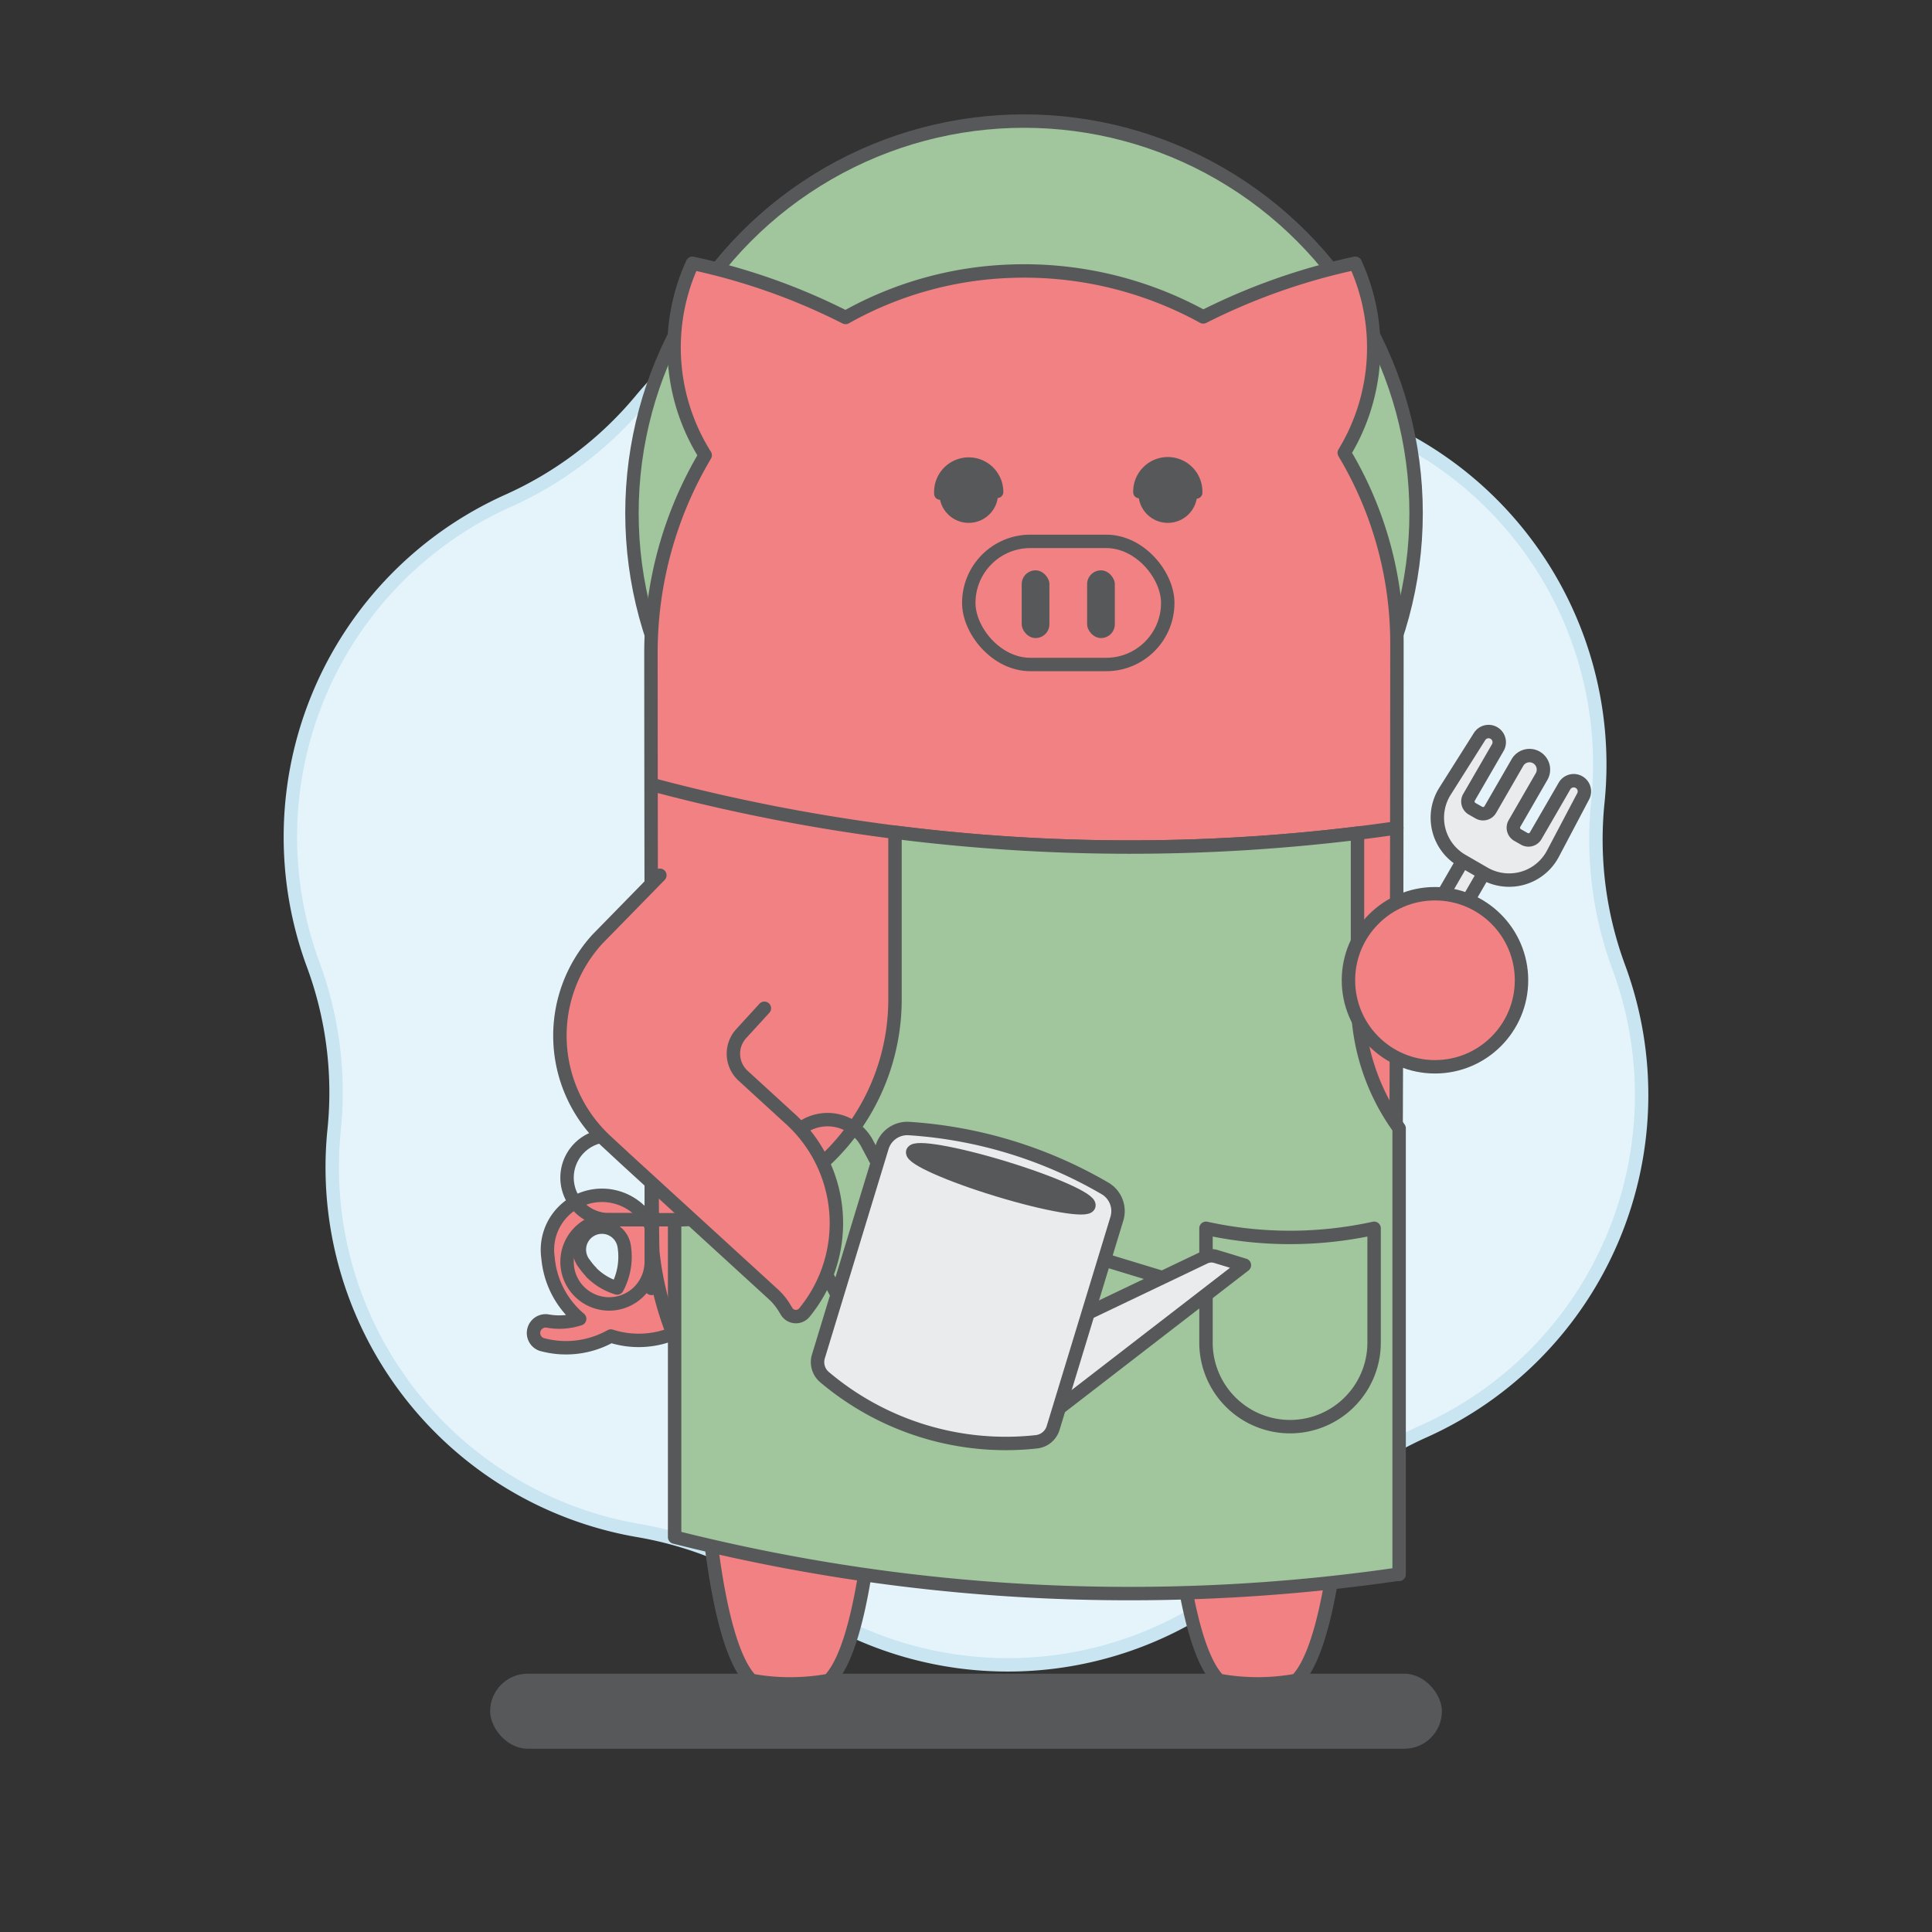 <svg xmlns="http://www.w3.org/2000/svg" viewBox="0 0 576 576"><rect x="0" y="0" width="576" height="576" fill="#333333" stroke="none"/><defs><style>.cls-1,.cls-7{fill:#575859;}.cls-2{fill:#e5f4fb;stroke:#c8e5f1;}.cls-2,.cls-3,.cls-4,.cls-5,.cls-6,.cls-7{stroke-linecap:round;stroke-linejoin:round;stroke-width:4px;}.cls-3{fill:#f28183;}.cls-3,.cls-4,.cls-5,.cls-6,.cls-7{stroke:#575859;}.cls-4{fill:none;}.cls-5{fill:#a1c59d;}.cls-6{fill:#e9ebec;}</style></defs><title>_garden</title><g id="BGs"><rect class="cls-1" x="146.13" y="498.99" width="283.75" height="22.37" rx="11.19"/><path class="cls-2" d="M385.65,119.65h0a109.85,109.85,0,0,1,90.73,119.47h0a109.73,109.73,0,0,0,6.24,49.27h0a109.85,109.85,0,0,1-58.1,138.31h0a109.89,109.89,0,0,0-39.55,30h0a109.85,109.85,0,0,1-148.83,18.84h0a109.84,109.84,0,0,0-45.79-19.23h0A109.85,109.85,0,0,1,99.62,336.88h0a109.73,109.73,0,0,0-6.24-49.27h0a109.85,109.85,0,0,1,58.1-138.31h0a109.89,109.89,0,0,0,39.55-30h0a109.85,109.85,0,0,1,148.83-18.84h0A109.84,109.84,0,0,0,385.65,119.65Z"/></g><g id="Layer_1" data-name="Layer 1"><path class="cls-3" d="M202.24,379.61h0a18.48,18.48,0,0,1-8,4.51,27.44,27.44,0,0,0,1.42-13,16.26,16.26,0,1,0-32.27,3.92,26.86,26.86,0,0,0,7.8,16.67c.52.53,1.08,1,1.63,1.48a19.56,19.56,0,0,1-9.72.63,3.62,3.62,0,0,0-1.65,7,27.3,27.3,0,0,0,20.66-2.5,27.16,27.16,0,0,0,27.52-6.67c.81-.8,1.65-1.9,2.21-2.53m-35.56-9.84a18.79,18.79,0,0,1-2-2.42,6.72,6.72,0,1,1,11.79-5.47h0A19.7,19.7,0,0,1,184,384,18.54,18.54,0,0,1,176.27,379.35Z"/><path class="cls-4" d="M181.61,338.55h0a12.55,12.55,0,0,1,12.55,12.55v12.55a0,0,0,0,1,0,0H181.61a12.55,12.55,0,0,1-12.55-12.55v0A12.55,12.55,0,0,1,181.61,338.55Z"/><circle class="cls-5" cx="305.3" cy="152.99" r="116.89"/><path class="cls-3" d="M415.88,373.63a93.76,93.76,0,0,1-14,39.78c-.74,27.23-4.06,76.29-15.35,87.58l-.52.08a64.32,64.32,0,0,1-22.1,0,4.4,4.4,0,0,0-.51-.08c-6.74-6.74-10.64-27-12.85-48A94.31,94.31,0,0,1,322,457.41H288.56A94.31,94.31,0,0,1,260,453c-2.21,21-6.11,41.23-12.85,48l-.52.08a64.32,64.32,0,0,1-22.1,0l-.51-.08c-11.29-11.29-14.61-60.35-15.35-87.58a93.9,93.9,0,0,1-14-39.78c-.5-.5-.6-179-.6-179a115.34,115.34,0,0,1,16.17-58.92,60.3,60.3,0,0,1-3.8-57.22,187.14,187.14,0,0,1,45.66,16.15,107.81,107.81,0,0,1,49.1-13.79,110.81,110.81,0,0,1,57.53,13.62,187.44,187.44,0,0,1,45.33-16A60.3,60.3,0,0,1,400.77,135a110.55,110.55,0,0,1,15.71,57S416.41,374.17,415.88,373.63Z"/><rect class="cls-3" x="288.83" y="161.4" width="59.32" height="36.71" rx="18.35"/><rect class="cls-1" x="304.61" y="170.04" width="8.26" height="20.19" rx="4.13"/><rect class="cls-1" x="324.11" y="170.04" width="8.26" height="20.19" rx="4.13"/><circle class="cls-1" cx="288.81" cy="147.13" r="8.76"/><path class="cls-1" d="M356.71,148.67a1.77,1.77,0,0,1-1.77-1.77,6.77,6.77,0,1,0-13.54,0,1.78,1.78,0,0,1-3.55,0,10.32,10.32,0,1,1,20.63,0A1.77,1.77,0,0,1,356.71,148.67Z"/><path class="cls-1" d="M297.4,148.47a1.78,1.78,0,0,1-1.82-1.73,6.77,6.77,0,0,0-13.53.31,1.78,1.78,0,1,1-3.55.08,10.32,10.32,0,1,1,20.63-.47A1.77,1.77,0,0,1,297.4,148.47Z"/><circle class="cls-1" cx="348.17" cy="147.13" r="8.76"/><path class="cls-3" d="M194.15,233.85a551.48,551.48,0,0,0,142.78,18.69,554.48,554.48,0,0,0,79.51-5.71"/><path class="cls-5" d="M336.93,475.1a554.48,554.48,0,0,0,79.51-5.71h.69v-133A65.33,65.33,0,0,1,404.72,298V248.4a557.57,557.57,0,0,1-67.79,4.14,557.13,557.13,0,0,1-70.1-4.42V298a65.71,65.71,0,0,1-65.7,65.7v94.57A552.14,552.14,0,0,0,336.93,475.1Z"/><rect class="cls-6" x="429.12" y="243.36" width="7.29" height="52.6" transform="translate(193.22 -180.47) rotate(30.05)"/><path class="cls-6" d="M466.43,234.35l-8.58,14.82a2.49,2.49,0,0,1-3.42.91l-2-1.14a2.51,2.51,0,0,1-.91-3.42l8.08-14a4.17,4.17,0,0,0-1.52-5.69h0a4.15,4.15,0,0,0-5.68,1.52l-8.08,14a2.5,2.5,0,0,1-3.43.91l-2-1.14a2.5,2.5,0,0,1-.92-3.42l8.58-14.82a3.19,3.19,0,0,0-1.16-4.35h0a3.18,3.18,0,0,0-4.28,1.06l-10.3,16.3a14.78,14.78,0,0,0-.11,15.62h0a14.85,14.85,0,0,0,5.2,5.07l6.57,3.8a14.81,14.81,0,0,0,7,2h0A14.76,14.76,0,0,0,463,254.48l9-17.06a3.17,3.17,0,0,0-1.22-4.23h0A3.17,3.17,0,0,0,466.43,234.35Z"/><circle class="cls-3" cx="427.82" cy="292.25" r="25.8"/><line class="cls-5" x1="201.13" y1="363.65" x2="194.12" y2="363.65"/><path class="cls-5" d="M393.9,423.55h0a25,25,0,0,1-18.57,0h0a25.06,25.06,0,0,1-15.78-23.27V366.2h0a116.7,116.7,0,0,0,50.12,0h0v34.08A25.06,25.06,0,0,1,393.9,423.55Z"/><path class="cls-4" d="M181.61,363.65h12.55a0,0,0,0,1,0,0V376.2a12.55,12.55,0,0,1-12.55,12.55h0a12.55,12.55,0,0,1-12.55-12.55v0a12.55,12.55,0,0,1,12.55-12.55Z"/><line class="cls-6" x1="354.02" y1="383.18" x2="322.65" y2="373.62"/><path class="cls-6" d="M310.27,398.21l48.92-23.36a4.65,4.65,0,0,1,3.32-.25l8.49,2.59L312.43,422.4Z"/><path class="cls-4" d="M252.7,332.33h2.45a13.33,13.33,0,0,1,13.33,13.33v48.57a0,0,0,0,1,0,0h-29.1a0,0,0,0,1,0,0V345.66A13.33,13.33,0,0,1,252.7,332.33Z" transform="translate(-140.96 161.99) rotate(-28.04)"/><path class="cls-6" d="M309,429.85h0a83.73,83.73,0,0,1-63.17-19.27h0a5.85,5.85,0,0,1-1.83-6.2L263,342a7.85,7.85,0,0,1,8-5.54h0a133,133,0,0,1,58.42,17.83h0a7.83,7.83,0,0,1,3.56,9.06l-19,62.37A5.86,5.86,0,0,1,309,429.85Z"/><ellipse class="cls-7" cx="298.39" cy="351.46" rx="3.43" ry="27.46" transform="translate(-124.84 534.33) rotate(-73.04)"/><path class="cls-3" d="M227.89,300.61l-6.9,7.54a8.89,8.89,0,0,0,.56,12.57l13.72,12.56a42,42,0,0,1,4.53,58.06,3.25,3.25,0,0,1-5.28-.37l-.68-1.11a18.42,18.42,0,0,0-3.46-4.16l-37.17-34-6.56-6-5.87-5.44A42.68,42.68,0,0,1,178.1,280l18.63-19.05"/></g></svg>